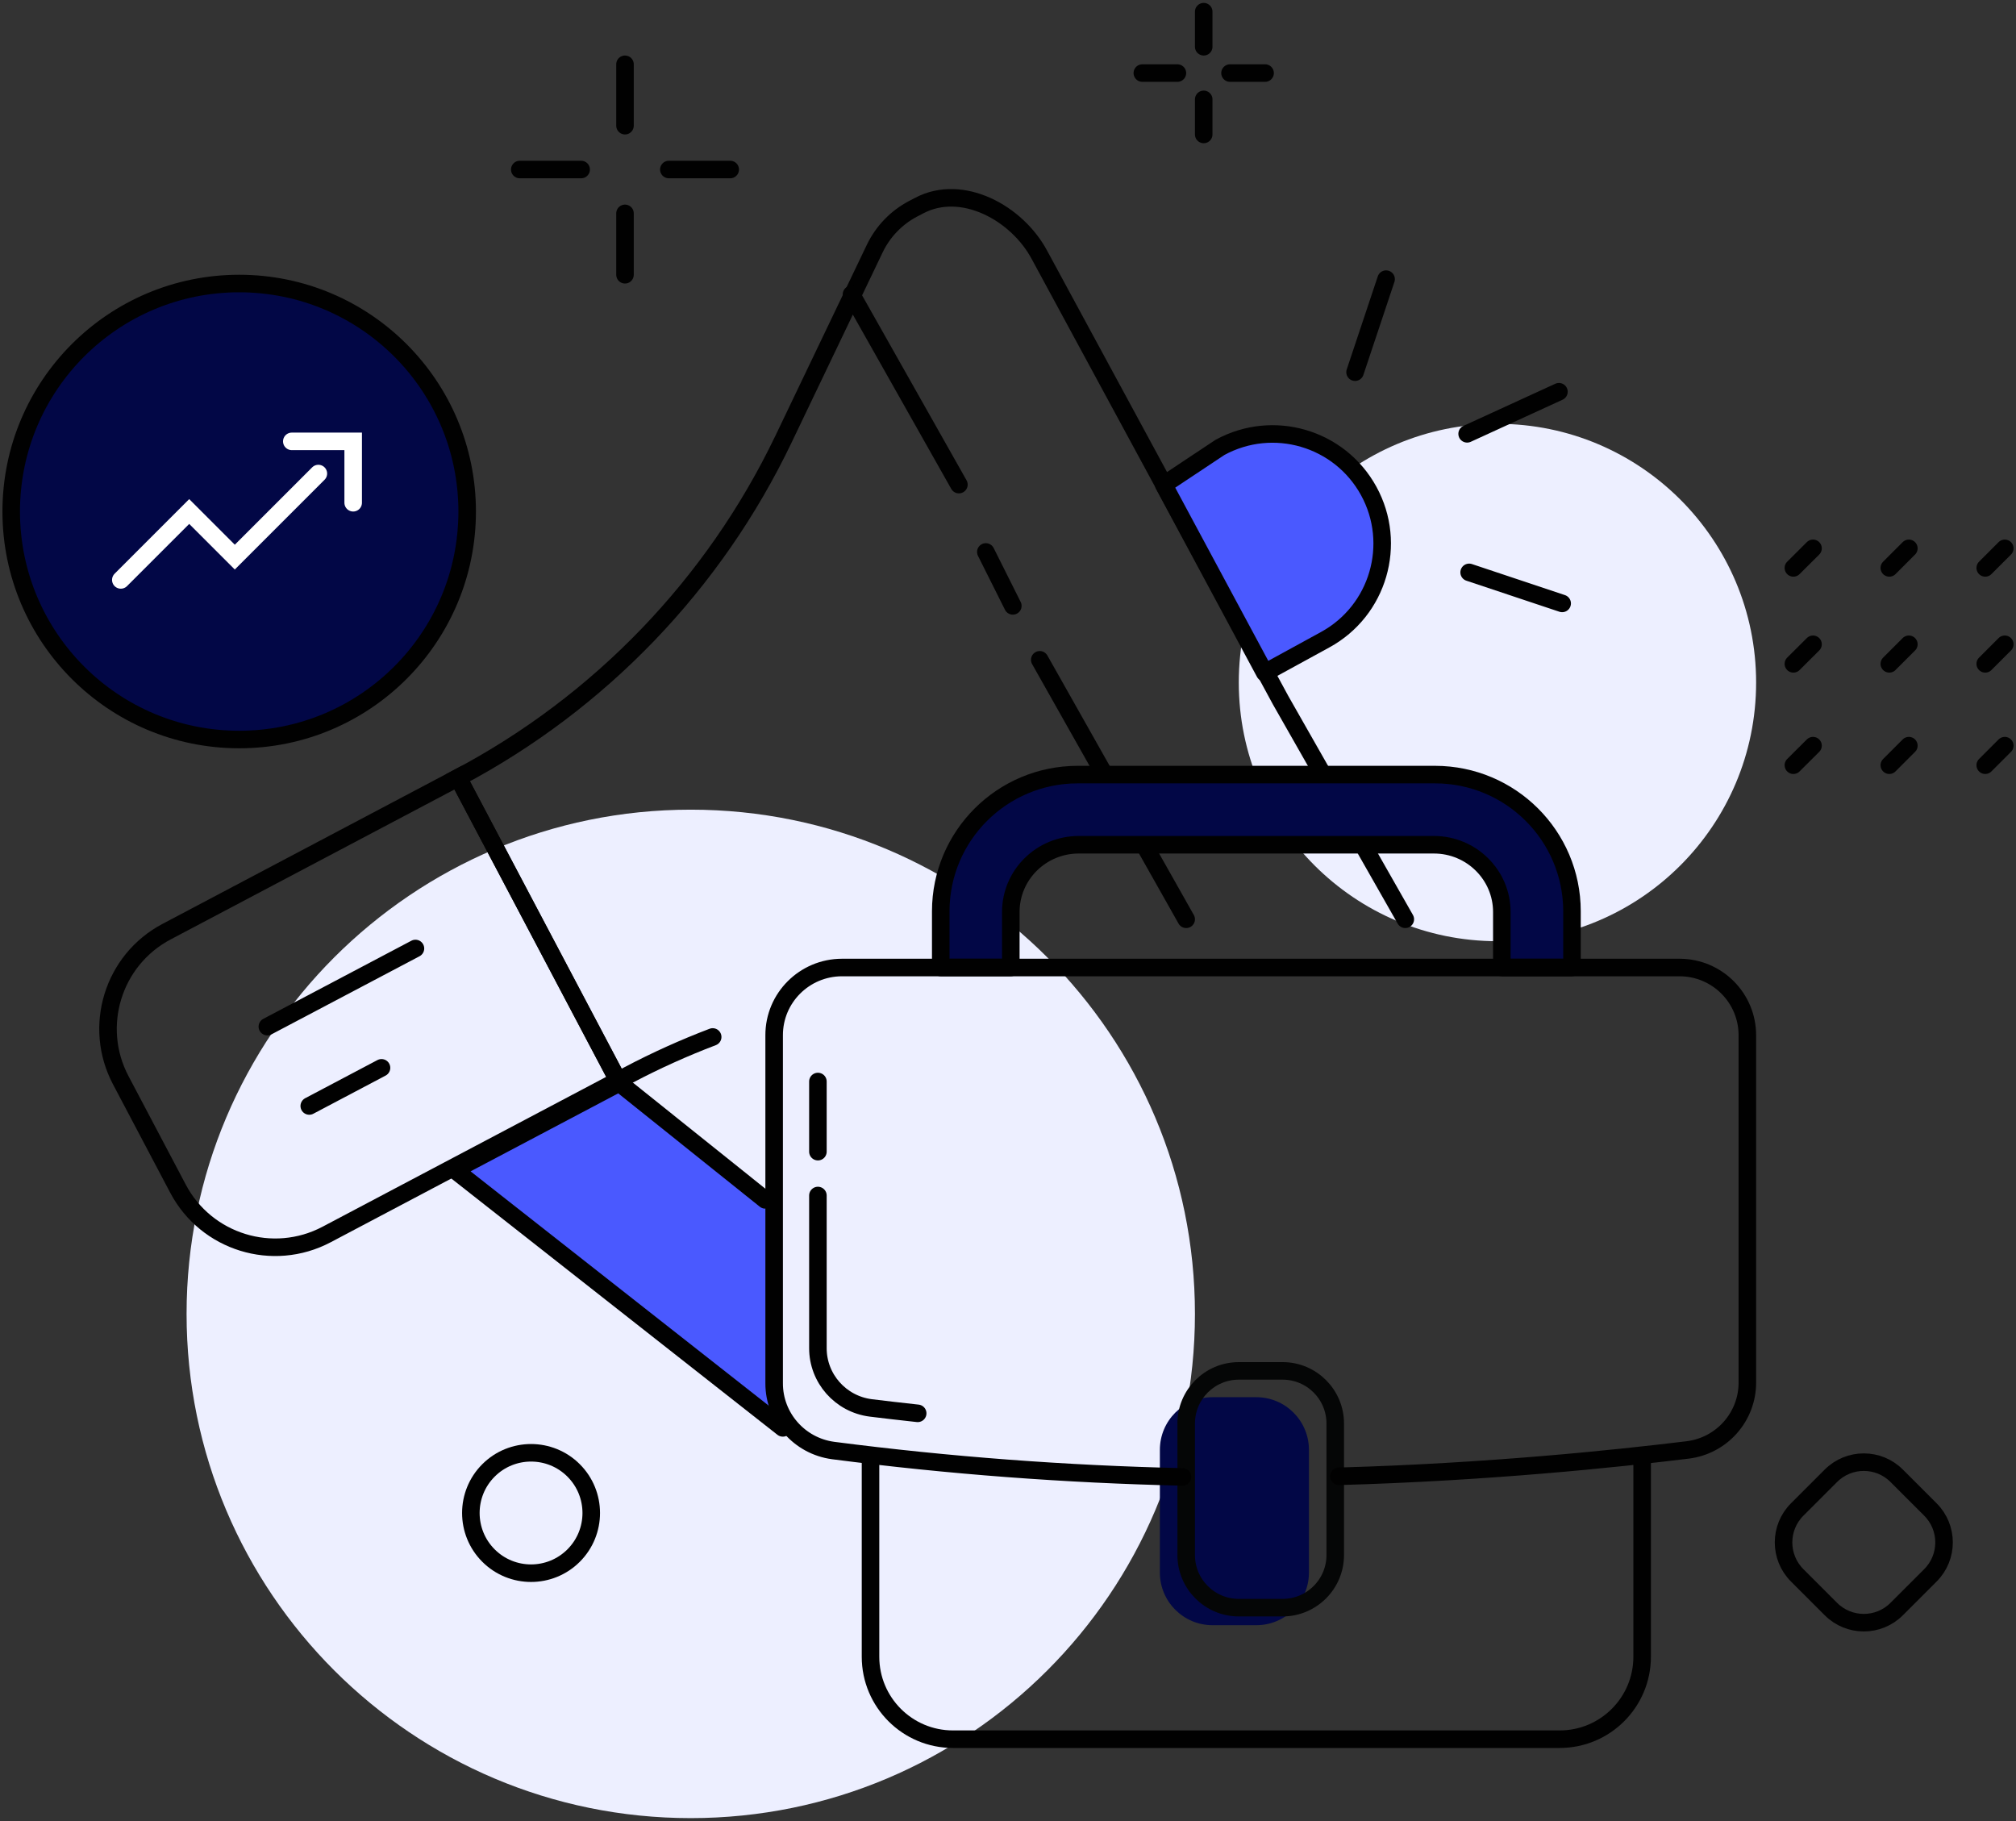 <svg width="476" height="430" viewBox="0 0 476 430" fill="none" xmlns="http://www.w3.org/2000/svg">
<rect x="0" y="0" width="476" height="430" fill="#333333" stroke="none"/>
<path d="M163.096 429.242C228.842 429.242 282.139 375.945 282.139 310.199C282.139 244.454 228.842 191.156 163.096 191.156C97.35 191.156 44.053 244.454 44.053 310.199C44.053 375.945 97.35 429.242 163.096 429.242Z" fill="#EDEFFF"/>
<path d="M353.564 222.211C387.295 222.211 414.639 194.867 414.639 161.137C414.639 127.406 387.295 100.062 353.564 100.062C319.834 100.062 292.49 127.406 292.49 161.137C292.49 194.867 319.834 222.211 353.564 222.211Z" fill="#EDEFFF"/>
<path d="M423.438 134.078L428.075 129.461" stroke="#010101" stroke-width="4.141" stroke-miterlimit="10" stroke-linecap="round"/>
<path d="M446.088 134.078L450.704 129.461" stroke="#010101" stroke-width="4.141" stroke-miterlimit="10" stroke-linecap="round"/>
<path d="M468.735 134.078L473.352 129.461" stroke="#010101" stroke-width="4.141" stroke-miterlimit="10" stroke-linecap="round"/>
<path d="M423.438 156.727L428.075 152.11" stroke="#010101" stroke-width="4.141" stroke-miterlimit="10" stroke-linecap="round"/>
<path d="M446.088 156.727L450.704 152.11" stroke="#010101" stroke-width="4.141" stroke-miterlimit="10" stroke-linecap="round"/>
<path d="M468.735 156.727L473.352 152.11" stroke="#010101" stroke-width="4.141" stroke-miterlimit="10" stroke-linecap="round"/>
<path d="M423.438 180.66L428.075 176.043" stroke="#010101" stroke-width="4.141" stroke-miterlimit="10" stroke-linecap="round"/>
<path d="M446.088 180.66L450.704 176.043" stroke="#010101" stroke-width="4.141" stroke-miterlimit="10" stroke-linecap="round"/>
<path d="M468.735 180.66L473.352 176.043" stroke="#010101" stroke-width="4.141" stroke-miterlimit="10" stroke-linecap="round"/>
<path d="M147.569 50.375V64.867" stroke="#010101" stroke-width="4.141" stroke-miterlimit="10" stroke-linecap="round"/>
<path d="M147.569 15.18V29.672" stroke="#010101" stroke-width="4.141" stroke-miterlimit="10" stroke-linecap="round"/>
<path d="M137.217 40.023H122.725" stroke="#010101" stroke-width="4.141" stroke-miterlimit="10" stroke-linecap="round"/>
<path d="M172.412 40.023H157.92" stroke="#010101" stroke-width="4.141" stroke-miterlimit="10" stroke-linecap="round"/>
<path d="M284.209 23.461V31.742" stroke="#010101" stroke-width="4.141" stroke-miterlimit="10" stroke-linecap="round"/>
<path d="M284.209 2.758V11.039" stroke="#010101" stroke-width="4.141" stroke-miterlimit="10" stroke-linecap="round"/>
<path d="M277.998 17.25H269.717" stroke="#010101" stroke-width="4.141" stroke-miterlimit="10" stroke-linecap="round"/>
<path d="M298.701 17.25H290.42" stroke="#010101" stroke-width="4.141" stroke-miterlimit="10" stroke-linecap="round"/>
<path d="M432.3 379.887L424.329 371.916C420.044 367.63 420.044 360.674 424.329 356.388L432.3 348.418C436.586 344.132 443.542 344.132 447.827 348.418L455.798 356.388C460.084 360.674 460.084 367.63 455.798 371.916L447.827 379.887C443.542 384.172 436.586 384.172 432.3 379.887Z" stroke="#010101" stroke-width="4.141" stroke-miterlimit="10" stroke-linecap="round"/>
<path d="M115.336 367.257C109.787 361.708 109.787 352.703 115.336 347.154C120.884 341.606 129.89 341.606 135.438 347.154C140.987 352.703 140.987 361.708 135.438 367.257C129.89 372.805 120.884 372.805 115.336 367.257Z" stroke="#010101" stroke-width="4.141" stroke-miterlimit="10" stroke-linecap="round"/>
<path d="M182.766 286.991V337.113L105.295 276.205L144.176 255.667L182.766 286.991Z" fill="#4A59FF"/>
<path d="M145.915 255.108L77.098 291.463C64.427 298.15 48.714 293.305 42.027 280.635L28.508 255.025C21.82 242.355 26.665 226.641 39.335 219.954L108.153 183.599L145.915 255.108Z" stroke="#010101" stroke-width="4.141" stroke-miterlimit="10" stroke-linecap="round"/>
<path d="M168.274 244.819C161.525 247.386 154.9 250.367 148.461 253.763L145.935 255.108L108.173 183.6C141.65 165.919 168.564 137.929 184.94 103.789L206.554 58.656C208.479 54.661 211.626 51.389 215.539 49.319L217.051 48.532C227.133 43.212 240.176 50.23 245.497 60.313L302.347 165.277L331.808 217.035" stroke="#010101" stroke-width="4.141" stroke-miterlimit="10" stroke-linecap="round"/>
<path d="M63.124 242.376L98.092 223.929" stroke="#010101" stroke-width="4.141" stroke-miterlimit="10" stroke-linecap="round"/>
<path d="M73.019 261.112L90.079 252.106" stroke="#010101" stroke-width="4.141" stroke-miterlimit="10" stroke-linecap="round"/>
<path d="M280.072 217.035L245.498 155.775" stroke="#010101" stroke-width="4.141" stroke-miterlimit="10" stroke-linecap="round"/>
<path d="M226.408 114.41L201.047 69.505" stroke="#010101" stroke-width="4.141" stroke-miterlimit="10" stroke-linecap="round"/>
<path d="M239.14 143.042L232.764 130.31" stroke="#010101" stroke-width="4.141" stroke-miterlimit="10" stroke-linecap="round"/>
<path d="M184.836 337.113L107.324 276.205L146.204 255.667L180.696 283.285" stroke="#010101" stroke-width="4.141" stroke-miterlimit="10" stroke-linecap="round"/>
<path d="M319.945 87.868L327.274 65.902" stroke="#010101" stroke-width="4.141" stroke-miterlimit="10" stroke-linecap="round" stroke-linejoin="round"/>
<path d="M346.879 135.133L368.845 142.462" stroke="#010101" stroke-width="4.141" stroke-miterlimit="10" stroke-linecap="round" stroke-linejoin="round"/>
<path d="M346.405 102.422L368.081 92.485" stroke="#010101" stroke-width="4.141" stroke-miterlimit="10" stroke-linecap="round" stroke-linejoin="round"/>
<path d="M312.884 151.034L298.62 158.839L274.77 114.451L288.04 105.632C300.587 98.779 316.3 103.375 323.174 115.921C330.026 128.446 325.43 144.181 312.884 151.034Z" fill="#4A59FF" stroke="#010101" stroke-width="4.141" stroke-miterlimit="10" stroke-linecap="round" stroke-linejoin="round"/>
<path d="M296.633 383.695H286.281C279.429 383.695 273.859 378.126 273.859 371.273V342.289C273.859 335.436 279.429 329.867 286.281 329.867H296.633C303.486 329.867 309.055 335.436 309.055 342.289V371.273C309.055 378.126 303.486 383.695 296.633 383.695Z" fill="#020746"/>
<path d="M302.844 379.555H292.492C285.639 379.555 280.07 373.986 280.07 367.133V336.078C280.07 329.225 285.639 323.656 292.492 323.656H302.844C309.696 323.656 315.266 329.225 315.266 336.078V367.133C315.266 373.986 309.696 379.555 302.844 379.555Z" stroke="#050606" stroke-width="4.141" stroke-miterlimit="10"/>
<path d="M238.663 228.422V215.317C238.663 206.539 245.847 199.438 254.708 199.438H338.555C347.416 199.438 354.6 206.559 354.6 215.317V228.422H371.163V215.13C371.142 197.326 356.691 182.896 338.845 182.875H254.438C236.592 182.896 222.142 197.326 222.121 215.13V228.422H238.663Z" fill="#020746" stroke="#010101" stroke-width="4.141" stroke-miterlimit="10" stroke-linecap="round" stroke-linejoin="round"/>
<path d="M316.134 348.541C351.205 347.568 381.659 344.38 398.532 342.31C406.565 341.295 412.569 334.484 412.569 326.43V244.446C412.59 235.627 405.447 228.443 396.586 228.422H198.788C189.928 228.443 182.764 235.606 182.785 244.425V326.575C182.764 334.588 188.727 341.378 196.697 342.455C224.067 345.995 251.602 348.065 279.199 348.686" stroke="#010101" stroke-width="4.141" stroke-miterlimit="10" stroke-linecap="round" stroke-linejoin="round"/>
<path d="M193.117 282.25V318.253C193.097 325.437 198.459 331.482 205.581 332.393C208.769 332.786 212.475 333.221 216.677 333.677" stroke="#010101" stroke-width="4.141" stroke-miterlimit="10" stroke-linecap="round" stroke-linejoin="round"/>
<path d="M193.117 255.336V271.898" stroke="#010101" stroke-width="4.141" stroke-miterlimit="10" stroke-linecap="round" stroke-linejoin="round"/>
<path d="M387.727 344.359V391.148C387.727 401.893 379.011 410.609 368.266 410.609H225C214.255 410.609 205.539 401.893 205.539 391.148V344.359" stroke="#010101" stroke-width="4.141" stroke-miterlimit="10" stroke-linecap="round" stroke-linejoin="round"/>
<path d="M56.475 174.594C86.203 174.594 110.303 150.494 110.303 120.766C110.303 91.037 86.203 66.938 56.475 66.938C26.746 66.938 2.647 91.037 2.647 120.766C2.647 150.494 26.746 174.594 56.475 174.594Z" fill="#020746" stroke="#010101" stroke-width="4.141" stroke-miterlimit="10" stroke-linecap="round"/>
<path d="M28.526 136.914L44.674 120.765L55.44 131.531L75.17 111.801" stroke="white" stroke-width="4.141" stroke-miterlimit="10" stroke-linecap="round"/>
<path d="M68.897 104.203H83.389V118.695" stroke="white" stroke-width="4.141" stroke-miterlimit="10" stroke-linecap="round"/>
</svg>
